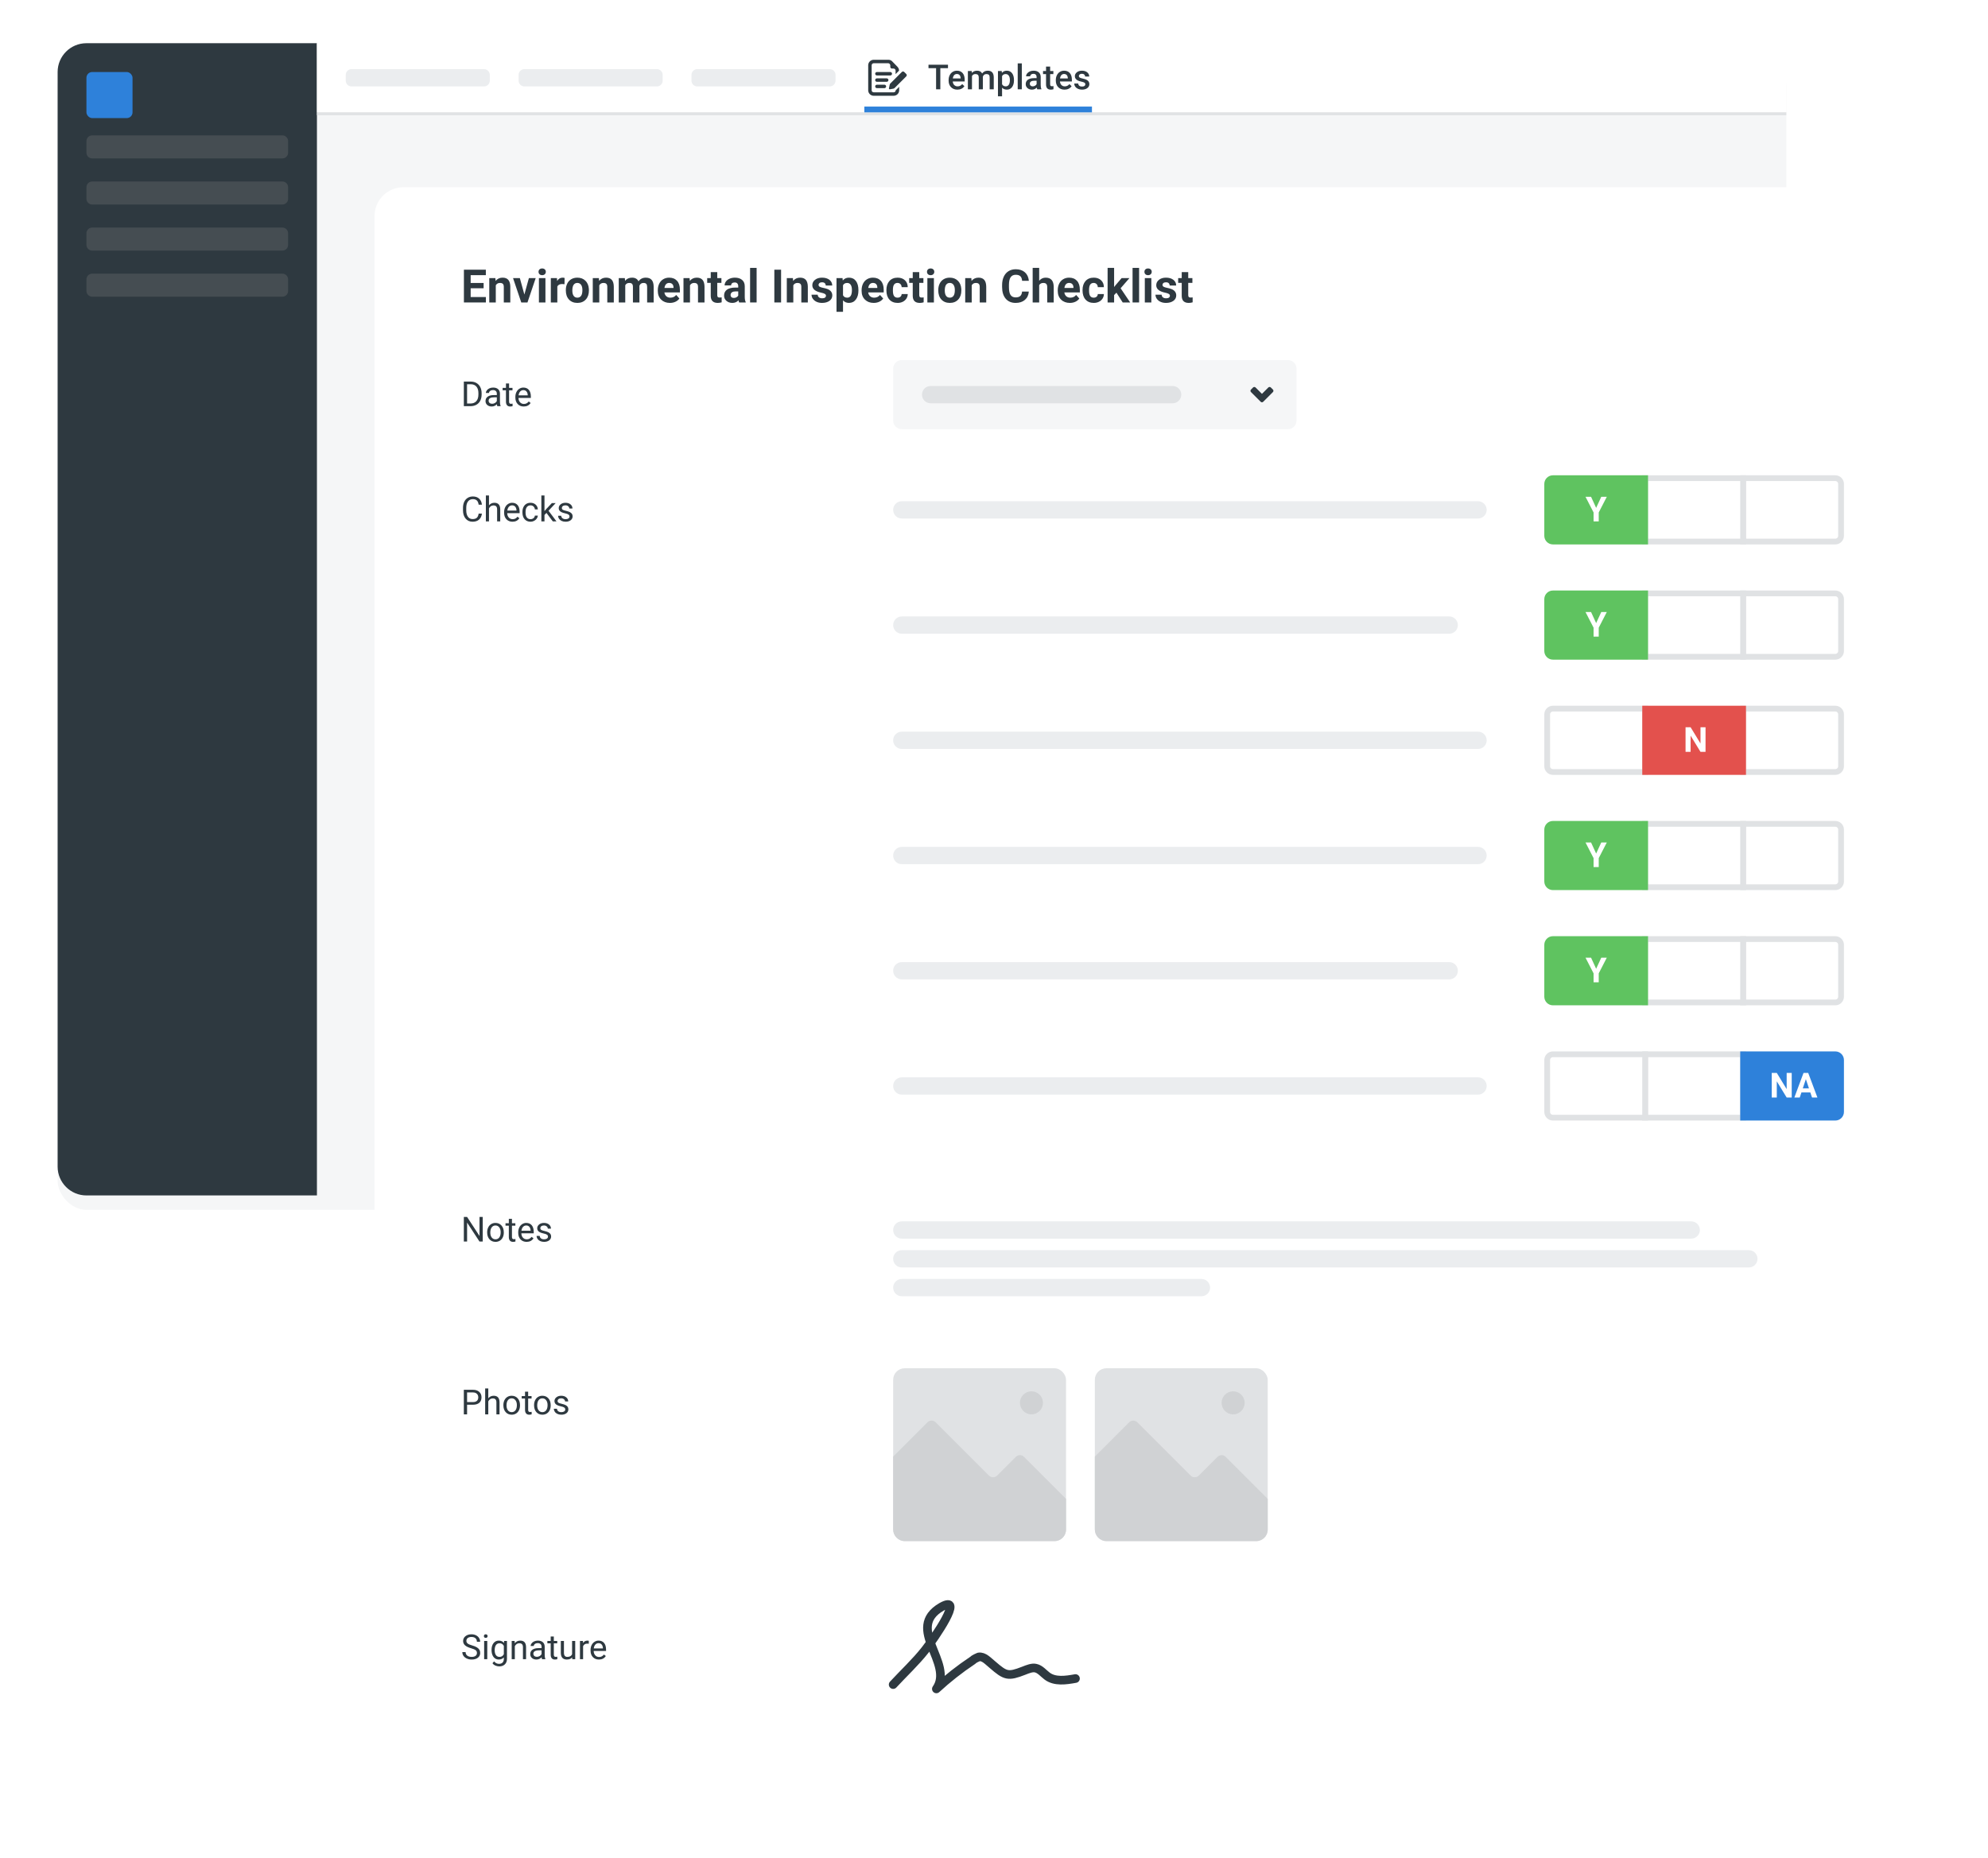 <svg width="690" height="645" viewBox="0 0 690 645" fill="none" xmlns="http://www.w3.org/2000/svg">
<rect width="690" height="645" fill="white"/>
<g filter="url(#filter0_d)">
<rect x="20" y="15" width="600" height="400" rx="10" fill="#F5F6F7"/>
</g>
<path d="M20 25C20 19.477 24.477 15 30 15H110V415H30C24.477 415 20 410.523 20 405V25Z" fill="#2E3940"/>
<path d="M110 39H620V25C620 19.477 615.523 15 610 15H110V39Z" fill="white"/>
<rect width="510" height="1" transform="matrix(-1 0 0 1 620 39)" fill="#E0E2E4"/>
<rect x="30" y="25" width="16" height="16" rx="2" fill="#2E81DA"/>
<path d="M30 49C30 47.895 30.895 47 32 47H98C99.105 47 100 47.895 100 49V53C100 54.105 99.105 55 98 55H32C30.895 55 30 54.105 30 53V49Z" fill="#454D52"/>
<path d="M30 81C30 79.895 30.895 79 32 79H98C99.105 79 100 79.895 100 81V85C100 86.105 99.105 87 98 87H32C30.895 87 30 86.105 30 85V81Z" fill="#454D52"/>
<path d="M30 97C30 95.895 30.895 95 32 95H98C99.105 95 100 95.895 100 97V101C100 102.105 99.105 103 98 103H32C30.895 103 30 102.105 30 101V97Z" fill="#454D52"/>
<path d="M30 65C30 63.895 30.895 63 32 63H98C99.105 63 100 63.895 100 65V69C100 70.105 99.105 71 98 71H32C30.895 71 30 70.105 30 69V65Z" fill="#454D52"/>
<path d="M120 26C120 24.895 120.895 24 122 24H168C169.105 24 170 24.895 170 26V28C170 29.105 169.105 30 168 30H122C120.895 30 120 29.105 120 28V26Z" fill="#EBEDEF"/>
<path d="M180 26C180 24.895 180.895 24 182 24H228C229.105 24 230 24.895 230 26V28C230 29.105 229.105 30 228 30H182C180.895 30 180 29.105 180 28V26Z" fill="#EBEDEF"/>
<path d="M240 26C240 24.895 240.895 24 242 24H288C289.105 24 290 24.895 290 26V28C290 29.105 289.105 30 288 30H242C240.895 30 240 29.105 240 28V26Z" fill="#EBEDEF"/>
<path d="M329.031 23.664H326.371V31H324.9V23.664H322.264V22.469H329.031V23.664Z" fill="#2E3940"/>
<path d="M332.283 31.117C331.381 31.117 330.648 30.834 330.086 30.268C329.527 29.697 329.248 28.939 329.248 27.994V27.818C329.248 27.186 329.369 26.621 329.611 26.125C329.857 25.625 330.201 25.236 330.643 24.959C331.084 24.682 331.576 24.543 332.119 24.543C332.982 24.543 333.648 24.818 334.117 25.369C334.59 25.92 334.826 26.699 334.826 27.707V28.281H330.684C330.727 28.805 330.9 29.219 331.205 29.523C331.514 29.828 331.9 29.98 332.365 29.98C333.018 29.98 333.549 29.717 333.959 29.189L334.727 29.922C334.473 30.301 334.133 30.596 333.707 30.807C333.285 31.014 332.811 31.117 332.283 31.117ZM332.113 25.686C331.723 25.686 331.406 25.822 331.164 26.096C330.926 26.369 330.773 26.75 330.707 27.238H333.42V27.133C333.389 26.656 333.262 26.297 333.039 26.055C332.816 25.809 332.508 25.686 332.113 25.686Z" fill="#2E3940"/>
<path d="M337.275 24.66L337.316 25.322C337.762 24.803 338.371 24.543 339.145 24.543C339.992 24.543 340.572 24.867 340.885 25.516C341.346 24.867 341.994 24.543 342.83 24.543C343.529 24.543 344.049 24.736 344.389 25.123C344.732 25.51 344.908 26.08 344.916 26.834V31H343.492V26.875C343.492 26.473 343.404 26.178 343.229 25.99C343.053 25.803 342.762 25.709 342.355 25.709C342.031 25.709 341.766 25.797 341.559 25.973C341.355 26.145 341.213 26.371 341.131 26.652L341.137 31H339.713V26.828C339.693 26.082 339.312 25.709 338.57 25.709C338 25.709 337.596 25.941 337.357 26.406V31H335.934V24.66H337.275Z" fill="#2E3940"/>
<path d="M351.93 27.895C351.93 28.875 351.707 29.658 351.262 30.244C350.816 30.826 350.219 31.117 349.469 31.117C348.773 31.117 348.217 30.889 347.799 30.432V33.438H346.375V24.66H347.688L347.746 25.305C348.164 24.797 348.732 24.543 349.451 24.543C350.225 24.543 350.83 24.832 351.268 25.41C351.709 25.984 351.93 26.783 351.93 27.807V27.895ZM350.512 27.771C350.512 27.139 350.385 26.637 350.131 26.266C349.881 25.895 349.521 25.709 349.053 25.709C348.471 25.709 348.053 25.949 347.799 26.43V29.242C348.057 29.734 348.479 29.98 349.064 29.98C349.518 29.98 349.871 29.799 350.125 29.436C350.383 29.068 350.512 28.514 350.512 27.771Z" fill="#2E3940"/>
<path d="M354.654 31H353.23V22H354.654V31Z" fill="#2E3940"/>
<path d="M359.998 31C359.936 30.879 359.881 30.682 359.834 30.408C359.381 30.881 358.826 31.117 358.17 31.117C357.533 31.117 357.014 30.936 356.611 30.572C356.209 30.209 356.008 29.76 356.008 29.225C356.008 28.549 356.258 28.031 356.758 27.672C357.262 27.309 357.98 27.127 358.914 27.127H359.787V26.711C359.787 26.383 359.695 26.121 359.512 25.926C359.328 25.727 359.049 25.627 358.674 25.627C358.35 25.627 358.084 25.709 357.877 25.873C357.67 26.033 357.566 26.238 357.566 26.488H356.143C356.143 26.141 356.258 25.816 356.488 25.516C356.719 25.211 357.031 24.973 357.426 24.801C357.824 24.629 358.268 24.543 358.756 24.543C359.498 24.543 360.09 24.73 360.531 25.105C360.973 25.477 361.199 26 361.211 26.676V29.535C361.211 30.105 361.291 30.561 361.451 30.9V31H359.998ZM358.434 29.975C358.715 29.975 358.979 29.906 359.225 29.77C359.475 29.633 359.662 29.449 359.787 29.219V28.023H359.02C358.492 28.023 358.096 28.115 357.83 28.299C357.564 28.482 357.432 28.742 357.432 29.078C357.432 29.352 357.521 29.57 357.701 29.734C357.885 29.895 358.129 29.975 358.434 29.975Z" fill="#2E3940"/>
<path d="M364.486 23.119V24.66H365.605V25.715H364.486V29.254C364.486 29.496 364.533 29.672 364.627 29.781C364.725 29.887 364.896 29.939 365.143 29.939C365.307 29.939 365.473 29.92 365.641 29.881V30.982C365.316 31.072 365.004 31.117 364.703 31.117C363.609 31.117 363.062 30.514 363.062 29.307V25.715H362.02V24.66H363.062V23.119H364.486Z" fill="#2E3940"/>
<path d="M369.49 31.117C368.588 31.117 367.855 30.834 367.293 30.268C366.734 29.697 366.455 28.939 366.455 27.994V27.818C366.455 27.186 366.576 26.621 366.818 26.125C367.064 25.625 367.408 25.236 367.85 24.959C368.291 24.682 368.783 24.543 369.326 24.543C370.189 24.543 370.855 24.818 371.324 25.369C371.797 25.92 372.033 26.699 372.033 27.707V28.281H367.891C367.934 28.805 368.107 29.219 368.412 29.523C368.721 29.828 369.107 29.98 369.572 29.98C370.225 29.98 370.756 29.717 371.166 29.189L371.934 29.922C371.68 30.301 371.34 30.596 370.914 30.807C370.492 31.014 370.018 31.117 369.49 31.117ZM369.32 25.686C368.93 25.686 368.613 25.822 368.371 26.096C368.133 26.369 367.98 26.75 367.914 27.238H370.627V27.133C370.596 26.656 370.469 26.297 370.246 26.055C370.023 25.809 369.715 25.686 369.32 25.686Z" fill="#2E3940"/>
<path d="M376.697 29.277C376.697 29.023 376.592 28.83 376.381 28.697C376.174 28.564 375.828 28.447 375.344 28.346C374.859 28.244 374.455 28.115 374.131 27.959C373.42 27.615 373.064 27.117 373.064 26.465C373.064 25.918 373.295 25.461 373.756 25.094C374.217 24.727 374.803 24.543 375.514 24.543C376.271 24.543 376.883 24.73 377.348 25.105C377.816 25.48 378.051 25.967 378.051 26.564H376.627C376.627 26.291 376.525 26.064 376.322 25.885C376.119 25.701 375.85 25.609 375.514 25.609C375.201 25.609 374.945 25.682 374.746 25.826C374.551 25.971 374.453 26.164 374.453 26.406C374.453 26.625 374.545 26.795 374.729 26.916C374.912 27.037 375.283 27.16 375.842 27.285C376.4 27.406 376.838 27.553 377.154 27.725C377.475 27.893 377.711 28.096 377.863 28.334C378.02 28.572 378.098 28.861 378.098 29.201C378.098 29.771 377.861 30.234 377.389 30.59C376.916 30.941 376.297 31.117 375.531 31.117C375.012 31.117 374.549 31.023 374.143 30.836C373.736 30.648 373.42 30.391 373.193 30.062C372.967 29.734 372.854 29.381 372.854 29.002H374.236C374.256 29.338 374.383 29.598 374.617 29.781C374.852 29.961 375.162 30.051 375.549 30.051C375.924 30.051 376.209 29.98 376.404 29.84C376.6 29.695 376.697 29.508 376.697 29.277Z" fill="#2E3940"/>
<path d="M300 37H379V39H300V37Z" fill="#2E81DA"/>
<path d="M310.176 32.048H303.248C303.059 32.048 302.878 31.973 302.744 31.84C302.611 31.706 302.536 31.525 302.536 31.336V22.664C302.536 22.475 302.611 22.294 302.744 22.161C302.878 22.027 303.059 21.952 303.248 21.952H308.32C308.412 21.96 308.502 21.986 308.585 22.028C308.667 22.071 308.74 22.129 308.8 22.2C308.933 22.334 309.007 22.515 309.008 22.704V23.24C309.016 23.392 309.082 23.534 309.192 23.638C309.302 23.742 309.448 23.8 309.6 23.8H310.144C310.237 23.801 310.329 23.82 310.414 23.857C310.499 23.895 310.576 23.948 310.64 24.016C310.704 24.08 310.755 24.156 310.79 24.24C310.824 24.324 310.841 24.413 310.84 24.504V25.72L312.04 24.52C312.044 24.052 311.869 23.6 311.552 23.256C311.53 23.225 311.506 23.195 311.48 23.168L309.672 21.312L309.6 21.232C309.258 20.917 308.809 20.745 308.344 20.752H303.248C302.741 20.752 302.255 20.954 301.896 21.312C301.537 21.671 301.336 22.157 301.336 22.664V31.336C301.336 31.843 301.537 32.33 301.896 32.688C302.255 33.047 302.741 33.248 303.248 33.248H310.176C310.683 33.248 311.169 33.047 311.528 32.688C311.886 32.33 312.088 31.843 312.088 31.336V30.136L310.888 31.336C310.888 31.525 310.813 31.706 310.679 31.84C310.546 31.973 310.365 32.048 310.176 32.048Z" fill="#2E3940"/>
<path d="M306.96 30.6H304.36C304.201 30.6 304.048 30.537 303.936 30.425C303.823 30.312 303.76 30.16 303.76 30C303.76 29.841 303.823 29.689 303.936 29.576C304.048 29.464 304.201 29.4 304.36 29.4H306.96C307.119 29.4 307.272 29.464 307.384 29.576C307.497 29.689 307.56 29.841 307.56 30C307.56 30.16 307.497 30.312 307.384 30.425C307.272 30.537 307.119 30.6 306.96 30.6Z" fill="#2E3940"/>
<path d="M307.76 28.4H304.36C304.201 28.4 304.048 28.337 303.936 28.224C303.823 28.112 303.76 27.959 303.76 27.8C303.76 27.641 303.823 27.488 303.936 27.376C304.048 27.263 304.201 27.2 304.36 27.2H307.76C307.919 27.2 308.072 27.263 308.184 27.376C308.297 27.488 308.36 27.641 308.36 27.8C308.36 27.959 308.297 28.112 308.184 28.224C308.072 28.337 307.919 28.4 307.76 28.4Z" fill="#2E3940"/>
<path d="M309.008 26.2H304.36C304.201 26.2 304.048 26.137 303.936 26.024C303.823 25.912 303.76 25.759 303.76 25.6C303.76 25.441 303.823 25.288 303.936 25.176C304.048 25.063 304.201 25 304.36 25H309.008C309.167 25 309.32 25.063 309.432 25.176C309.545 25.288 309.608 25.441 309.608 25.6C309.608 25.759 309.545 25.912 309.432 26.024C309.32 26.137 309.167 26.2 309.008 26.2Z" fill="#2E3940"/>
<path d="M314.496 26.56L310.496 30.56C310.38 30.674 310.232 30.749 310.072 30.776L308.872 30.992C308.826 31.001 308.779 30.998 308.734 30.984C308.689 30.97 308.649 30.946 308.616 30.913C308.583 30.88 308.558 30.839 308.544 30.794C308.53 30.75 308.528 30.702 308.536 30.656L308.8 29.4C308.832 29.24 308.91 29.093 309.024 28.976L313.024 24.976C313.131 24.871 313.274 24.811 313.424 24.811C313.574 24.811 313.718 24.871 313.824 24.976L314.544 25.688C314.604 25.746 314.651 25.815 314.681 25.892C314.711 25.97 314.725 26.052 314.72 26.135C314.716 26.218 314.693 26.299 314.655 26.372C314.616 26.446 314.562 26.51 314.496 26.56Z" fill="#2E3940"/>
<g filter="url(#filter1_d)">
<path d="M130 70C130 64.477 134.477 60 140 60H660C665.523 60 670 64.477 670 70V610C670 615.523 665.523 620 660 620H140C134.477 620 130 615.523 130 610V70Z" fill="white"/>
</g>
<path d="M310 584.811C313.599 580.912 317.797 577.013 321.096 572.815C324.395 568.616 334.892 553.321 326.794 557.82C313.899 565.317 331.293 577.313 324.995 586.31C328.894 582.711 333.092 579.412 337.591 576.413C338.191 575.814 339.09 575.514 339.69 575.214C341.489 574.914 342.989 576.713 344.488 577.913C348.987 581.812 349.887 582.111 355.285 580.012C356.784 579.412 358.284 578.813 359.483 579.112C360.983 579.412 362.183 580.912 363.382 581.812C366.081 583.911 369.98 583.311 373.279 582.711" stroke="#2E3940" stroke-width="3" stroke-miterlimit="10" stroke-linecap="round" stroke-linejoin="round"/>
<path d="M605 166H637C638.105 166 639 166.895 639 168V186C639 187.105 638.105 188 637 188H605V166Z" fill="white" stroke="#E0E2E4" stroke-width="2"/>
<path d="M571 166H605V188H571V166Z" fill="white" stroke="#E0E2E4" stroke-width="2"/>
<path d="M536 168C536 166.343 537.343 165 539 165H572V189H539C537.343 189 536 187.657 536 186V168Z" fill="#5FC360"/>
<path d="M605 246H637C638.105 246 639 246.895 639 248V266C639 267.105 638.105 268 637 268H605V246Z" fill="white" stroke="#E0E2E4" stroke-width="2"/>
<path d="M537 248C537 246.895 537.895 246 539 246H571V268H539C537.895 268 537 267.105 537 266V248Z" fill="white" stroke="#E0E2E4" stroke-width="2"/>
<path d="M310 177C310 175.343 311.343 174 313 174H513C514.657 174 516 175.343 516 177C516 178.657 514.657 180 513 180H313C311.343 180 310 178.657 310 177Z" fill="#EBEDEF"/>
<path d="M310 257C310 255.343 311.343 254 313 254H513C514.657 254 516 255.343 516 257C516 258.657 514.657 260 513 260H313C311.343 260 310 258.657 310 257Z" fill="#EBEDEF"/>
<path d="M571 366H605V388H571V366Z" fill="white" stroke="#E0E2E4" stroke-width="2"/>
<path d="M537 368C537 366.895 537.895 366 539 366H571V388H539C537.895 388 537 387.105 537 386V368Z" fill="white" stroke="#E0E2E4" stroke-width="2"/>
<path d="M310 377C310 375.343 311.343 374 313 374H513C514.657 374 516 375.343 516 377C516 378.657 514.657 380 513 380H313C311.343 380 310 378.657 310 377Z" fill="#EBEDEF"/>
<path d="M570 245H606V269H570V245Z" fill="#E3514D"/>
<path d="M604 365H637C638.657 365 640 366.343 640 368V386C640 387.657 638.657 389 637 389H604V365Z" fill="#2E81DA"/>
<rect x="310" y="475" width="60" height="60" rx="4" fill="#E0E2E4"/>
<circle cx="358" cy="487" r="4" fill="#D0D2D4"/>
<path d="M321.919 493.747L310 505.666V531C310 533.209 311.791 535 314 535H366C368.209 535 370 533.209 370 531V520.333L355.414 505.747C354.633 504.966 353.367 504.966 352.586 505.747L346.081 512.252C345.3 513.033 344.034 513.033 343.252 512.252L324.748 493.747C323.966 492.966 322.7 492.966 321.919 493.747Z" fill="#D0D2D4"/>
<rect x="380" y="475" width="60" height="60" rx="4" fill="#E0E2E4"/>
<circle cx="428" cy="487" r="4" fill="#D0D2D4"/>
<path d="M391.919 493.747L380 505.666V531C380 533.209 381.791 535 384 535H436C438.209 535 440 533.209 440 531V520.333L425.414 505.747C424.633 504.966 423.367 504.966 422.586 505.747L416.081 512.252C415.3 513.033 414.034 513.033 413.252 512.252L394.748 493.747C393.966 492.966 392.7 492.966 391.919 493.747Z" fill="#D0D2D4"/>
<path d="M605 206H637C638.105 206 639 206.895 639 208V226C639 227.105 638.105 228 637 228H605V206Z" fill="white" stroke="#E0E2E4" stroke-width="2"/>
<path d="M571 206H605V228H571V206Z" fill="white" stroke="#E0E2E4" stroke-width="2"/>
<path d="M536 208C536 206.343 537.343 205 539 205H572V229H539C537.343 229 536 227.657 536 226V208Z" fill="#5FC360"/>
<path d="M310 217C310 215.343 311.343 214 313 214H503C504.657 214 506 215.343 506 217C506 218.657 504.657 220 503 220H313C311.343 220 310 218.657 310 217Z" fill="#EBEDEF"/>
<path d="M605 286H637C638.105 286 639 286.895 639 288V306C639 307.105 638.105 308 637 308H605V286Z" fill="white" stroke="#E0E2E4" stroke-width="2"/>
<path d="M571 286H605V308H571V286Z" fill="white" stroke="#E0E2E4" stroke-width="2"/>
<path d="M536 288C536 286.343 537.343 285 539 285H572V309H539C537.343 309 536 307.657 536 306V288Z" fill="#5FC360"/>
<path d="M310 297C310 295.343 311.343 294 313 294H513C514.657 294 516 295.343 516 297C516 298.657 514.657 300 513 300H313C311.343 300 310 298.657 310 297Z" fill="#EBEDEF"/>
<path d="M605 326H637C638.105 326 639 326.895 639 328V346C639 347.105 638.105 348 637 348H605V326Z" fill="white" stroke="#E0E2E4" stroke-width="2"/>
<path d="M571 326H605V348H571V326Z" fill="white" stroke="#E0E2E4" stroke-width="2"/>
<path d="M536 328C536 326.343 537.343 325 539 325H572V349H539C537.343 349 536 347.657 536 346V328Z" fill="#5FC360"/>
<path d="M310 337C310 335.343 311.343 334 313 334H503C504.657 334 506 335.343 506 337C506 338.657 504.657 340 503 340H313C311.343 340 310 338.657 310 337Z" fill="#EBEDEF"/>
<path d="M553.994 176.312L555.77 172.469H557.691L554.891 177.906V181H553.104V177.906L550.303 172.469H552.23L553.994 176.312Z" fill="white"/>
<path d="M553.994 216.312L555.77 212.469H557.691L554.891 217.906V221H553.104V217.906L550.303 212.469H552.23L553.994 216.312Z" fill="white"/>
<path d="M591.963 261H590.205L586.783 255.387V261H585.025V252.469H586.783L590.211 258.094V252.469H591.963V261Z" fill="white"/>
<path d="M553.994 296.312L555.77 292.469H557.691L554.891 297.906V301H553.104V297.906L550.303 292.469H552.23L553.994 296.312Z" fill="white"/>
<path d="M553.994 336.312L555.77 332.469H557.691L554.891 337.906V341H553.104V337.906L550.303 332.469H552.23L553.994 336.312Z" fill="white"/>
<path d="M621.873 381H620.115L616.693 375.387V381H614.936V372.469H616.693L620.121 378.094V372.469H621.873V381Z" fill="white"/>
<path d="M628.33 379.242H625.248L624.662 381H622.793L625.969 372.469H627.598L630.791 381H628.922L628.33 379.242ZM625.723 377.818H627.855L626.783 374.625L625.723 377.818Z" fill="white"/>
<path d="M310 128C310 126.343 311.343 125 313 125H447C448.657 125 450 126.343 450 128V146C450 147.657 448.657 149 447 149H313C311.343 149 310 147.657 310 146V128Z" fill="#F5F6F7"/>
<path d="M320 137C320 135.343 321.343 134 323 134H407C408.657 134 410 135.343 410 137C410 138.657 408.657 140 407 140H323C321.343 140 320 138.657 320 137Z" fill="#E0E2E4"/>
<rect width="20" height="20" transform="translate(428 127)" fill="#F5F6F7"/>
<path d="M441.079 134.51L441.809 135.24C441.923 135.355 441.986 135.509 441.986 135.67C441.986 135.831 441.923 135.986 441.809 136.1L438.429 139.48C438.373 139.538 438.306 139.583 438.232 139.615C438.159 139.646 438.079 139.662 437.999 139.662C437.919 139.662 437.84 139.646 437.766 139.615C437.692 139.583 437.625 139.538 437.569 139.48L434.189 136.1C434.075 135.986 434.012 135.831 434.012 135.67C434.012 135.509 434.075 135.355 434.189 135.24L434.919 134.51C435.035 134.399 435.189 134.337 435.349 134.337C435.509 134.337 435.664 134.399 435.779 134.51L437.999 136.73L440.219 134.51C440.335 134.399 440.489 134.337 440.649 134.337C440.809 134.337 440.964 134.399 441.079 134.51Z" fill="#2E3940"/>
<path d="M167.859 100.07H163.359V103.117H168.641V105H161.016V93.625H168.625V95.523H163.359V98.234H167.859V100.07Z" fill="#2E3940"/>
<path d="M171.945 96.547L172.016 97.523C172.62 96.768 173.43 96.391 174.445 96.391C175.341 96.391 176.008 96.654 176.445 97.18C176.883 97.706 177.107 98.492 177.117 99.539V105H174.859V99.594C174.859 99.115 174.755 98.768 174.547 98.555C174.339 98.336 173.992 98.227 173.508 98.227C172.872 98.227 172.396 98.497 172.078 99.039V105H169.82V96.547H171.945Z" fill="#2E3940"/>
<path d="M182 102.242L183.57 96.547H185.93L183.078 105H180.922L178.07 96.547H180.43L182 102.242Z" fill="#2E3940"/>
<path d="M189.312 105H187.047V96.547H189.312V105ZM186.914 94.359C186.914 94.021 187.026 93.742 187.25 93.523C187.479 93.305 187.789 93.195 188.18 93.195C188.565 93.195 188.872 93.305 189.102 93.523C189.331 93.742 189.445 94.021 189.445 94.359C189.445 94.703 189.328 94.984 189.094 95.203C188.865 95.422 188.56 95.531 188.18 95.531C187.799 95.531 187.492 95.422 187.258 95.203C187.029 94.984 186.914 94.703 186.914 94.359Z" fill="#2E3940"/>
<path d="M195.93 98.664C195.622 98.622 195.352 98.602 195.117 98.602C194.263 98.602 193.703 98.891 193.438 99.469V105H191.18V96.547H193.312L193.375 97.555C193.828 96.779 194.456 96.391 195.258 96.391C195.508 96.391 195.742 96.424 195.961 96.492L195.93 98.664Z" fill="#2E3940"/>
<path d="M196.391 100.695C196.391 99.857 196.552 99.109 196.875 98.453C197.198 97.797 197.661 97.289 198.266 96.93C198.875 96.57 199.581 96.391 200.383 96.391C201.523 96.391 202.453 96.74 203.172 97.438C203.896 98.135 204.299 99.083 204.383 100.281L204.398 100.859C204.398 102.156 204.036 103.198 203.312 103.984C202.589 104.766 201.617 105.156 200.398 105.156C199.18 105.156 198.206 104.766 197.477 103.984C196.753 103.203 196.391 102.141 196.391 100.797V100.695ZM198.648 100.859C198.648 101.661 198.799 102.276 199.102 102.703C199.404 103.125 199.836 103.336 200.398 103.336C200.945 103.336 201.372 103.128 201.68 102.711C201.987 102.289 202.141 101.617 202.141 100.695C202.141 99.909 201.987 99.299 201.68 98.867C201.372 98.435 200.94 98.219 200.383 98.219C199.831 98.219 199.404 98.435 199.102 98.867C198.799 99.294 198.648 99.958 198.648 100.859Z" fill="#2E3940"/>
<path d="M207.867 96.547L207.938 97.523C208.542 96.768 209.352 96.391 210.367 96.391C211.263 96.391 211.93 96.654 212.367 97.18C212.805 97.706 213.029 98.492 213.039 99.539V105H210.781V99.594C210.781 99.115 210.677 98.768 210.469 98.555C210.26 98.336 209.914 98.227 209.43 98.227C208.794 98.227 208.318 98.497 208 99.039V105H205.742V96.547H207.867Z" fill="#2E3940"/>
<path d="M216.875 96.547L216.945 97.492C217.544 96.758 218.354 96.391 219.375 96.391C220.464 96.391 221.211 96.82 221.617 97.68C222.211 96.82 223.057 96.391 224.156 96.391C225.073 96.391 225.755 96.659 226.203 97.195C226.651 97.727 226.875 98.529 226.875 99.602V105H224.609V99.609C224.609 99.13 224.516 98.781 224.328 98.562C224.141 98.338 223.81 98.227 223.336 98.227C222.659 98.227 222.19 98.549 221.93 99.195L221.938 105H219.68V99.617C219.68 99.128 219.583 98.773 219.391 98.555C219.198 98.336 218.87 98.227 218.406 98.227C217.766 98.227 217.302 98.492 217.016 99.023V105H214.758V96.547H216.875Z" fill="#2E3940"/>
<path d="M232.508 105.156C231.268 105.156 230.258 104.776 229.477 104.016C228.701 103.255 228.312 102.242 228.312 100.977V100.758C228.312 99.909 228.477 99.151 228.805 98.484C229.133 97.812 229.596 97.297 230.195 96.938C230.799 96.573 231.487 96.391 232.258 96.391C233.414 96.391 234.323 96.755 234.984 97.484C235.651 98.213 235.984 99.247 235.984 100.586V101.508H230.602C230.674 102.06 230.893 102.503 231.258 102.836C231.628 103.169 232.094 103.336 232.656 103.336C233.526 103.336 234.206 103.021 234.695 102.391L235.805 103.633C235.466 104.112 235.008 104.487 234.43 104.758C233.852 105.023 233.211 105.156 232.508 105.156ZM232.25 98.219C231.802 98.219 231.438 98.37 231.156 98.672C230.88 98.974 230.703 99.406 230.625 99.969H233.766V99.789C233.755 99.289 233.62 98.904 233.359 98.633C233.099 98.357 232.729 98.219 232.25 98.219Z" fill="#2E3940"/>
<path d="M239.352 96.547L239.422 97.523C240.026 96.768 240.836 96.391 241.852 96.391C242.747 96.391 243.414 96.654 243.852 97.18C244.289 97.706 244.513 98.492 244.523 99.539V105H242.266V99.594C242.266 99.115 242.161 98.768 241.953 98.555C241.745 98.336 241.398 98.227 240.914 98.227C240.279 98.227 239.802 98.497 239.484 99.039V105H237.227V96.547H239.352Z" fill="#2E3940"/>
<path d="M248.945 94.469V96.547H250.391V98.203H248.945V102.422C248.945 102.734 249.005 102.958 249.125 103.094C249.245 103.229 249.474 103.297 249.812 103.297C250.062 103.297 250.284 103.279 250.477 103.242V104.953C250.034 105.089 249.578 105.156 249.109 105.156C247.526 105.156 246.719 104.357 246.688 102.758V98.203H245.453V96.547H246.688V94.469H248.945Z" fill="#2E3940"/>
<path d="M256.547 105C256.443 104.797 256.367 104.544 256.32 104.242C255.773 104.852 255.062 105.156 254.188 105.156C253.359 105.156 252.672 104.917 252.125 104.438C251.583 103.958 251.312 103.354 251.312 102.625C251.312 101.729 251.643 101.042 252.305 100.562C252.971 100.083 253.932 99.841 255.188 99.836H256.227V99.352C256.227 98.961 256.125 98.648 255.922 98.414C255.724 98.18 255.409 98.062 254.977 98.062C254.596 98.062 254.297 98.154 254.078 98.336C253.865 98.518 253.758 98.768 253.758 99.086H251.5C251.5 98.596 251.651 98.143 251.953 97.727C252.255 97.31 252.682 96.984 253.234 96.75C253.786 96.51 254.406 96.391 255.094 96.391C256.135 96.391 256.961 96.654 257.57 97.18C258.185 97.701 258.492 98.435 258.492 99.383V103.047C258.497 103.849 258.609 104.456 258.828 104.867V105H256.547ZM254.68 103.43C255.013 103.43 255.32 103.357 255.602 103.211C255.883 103.06 256.091 102.859 256.227 102.609V101.156H255.383C254.253 101.156 253.651 101.547 253.578 102.328L253.57 102.461C253.57 102.742 253.669 102.974 253.867 103.156C254.065 103.339 254.336 103.43 254.68 103.43Z" fill="#2E3940"/>
<path d="M262.609 105H260.344V93H262.609V105Z" fill="#2E3940"/>
<path d="M271.102 105H268.758V93.625H271.102V105Z" fill="#2E3940"/>
<path d="M275.211 96.547L275.281 97.523C275.885 96.768 276.695 96.391 277.711 96.391C278.607 96.391 279.273 96.654 279.711 97.18C280.148 97.706 280.372 98.492 280.383 99.539V105H278.125V99.594C278.125 99.115 278.021 98.768 277.812 98.555C277.604 98.336 277.258 98.227 276.773 98.227C276.138 98.227 275.661 98.497 275.344 99.039V105H273.086V96.547H275.211Z" fill="#2E3940"/>
<path d="M286.68 102.664C286.68 102.388 286.542 102.172 286.266 102.016C285.995 101.854 285.557 101.711 284.953 101.586C282.943 101.164 281.938 100.31 281.938 99.023C281.938 98.273 282.247 97.648 282.867 97.148C283.492 96.643 284.307 96.391 285.312 96.391C286.385 96.391 287.242 96.643 287.883 97.148C288.529 97.654 288.852 98.31 288.852 99.117H286.594C286.594 98.794 286.49 98.529 286.281 98.32C286.073 98.107 285.747 98 285.305 98C284.924 98 284.63 98.086 284.422 98.258C284.214 98.43 284.109 98.648 284.109 98.914C284.109 99.164 284.227 99.367 284.461 99.523C284.701 99.674 285.102 99.807 285.664 99.922C286.227 100.031 286.701 100.156 287.086 100.297C288.279 100.734 288.875 101.492 288.875 102.57C288.875 103.341 288.544 103.966 287.883 104.445C287.221 104.919 286.367 105.156 285.32 105.156C284.612 105.156 283.982 105.031 283.43 104.781C282.883 104.526 282.453 104.18 282.141 103.742C281.828 103.299 281.672 102.823 281.672 102.312H283.812C283.833 102.714 283.982 103.021 284.258 103.234C284.534 103.448 284.904 103.555 285.367 103.555C285.799 103.555 286.125 103.474 286.344 103.312C286.568 103.146 286.68 102.93 286.68 102.664Z" fill="#2E3940"/>
<path d="M297.945 100.852C297.945 102.154 297.648 103.198 297.055 103.984C296.466 104.766 295.669 105.156 294.664 105.156C293.81 105.156 293.12 104.859 292.594 104.266V108.25H290.336V96.547H292.43L292.508 97.375C293.055 96.719 293.768 96.391 294.648 96.391C295.69 96.391 296.5 96.776 297.078 97.547C297.656 98.318 297.945 99.38 297.945 100.734V100.852ZM295.688 100.688C295.688 99.901 295.547 99.294 295.266 98.867C294.99 98.44 294.586 98.227 294.055 98.227C293.346 98.227 292.859 98.497 292.594 99.039V102.5C292.87 103.057 293.362 103.336 294.07 103.336C295.148 103.336 295.688 102.453 295.688 100.688Z" fill="#2E3940"/>
<path d="M303.242 105.156C302.003 105.156 300.992 104.776 300.211 104.016C299.435 103.255 299.047 102.242 299.047 100.977V100.758C299.047 99.909 299.211 99.151 299.539 98.484C299.867 97.812 300.331 97.297 300.93 96.938C301.534 96.573 302.221 96.391 302.992 96.391C304.148 96.391 305.057 96.755 305.719 97.484C306.385 98.213 306.719 99.247 306.719 100.586V101.508H301.336C301.409 102.06 301.628 102.503 301.992 102.836C302.362 103.169 302.828 103.336 303.391 103.336C304.26 103.336 304.94 103.021 305.43 102.391L306.539 103.633C306.201 104.112 305.742 104.487 305.164 104.758C304.586 105.023 303.945 105.156 303.242 105.156ZM302.984 98.219C302.536 98.219 302.172 98.37 301.891 98.672C301.615 98.974 301.438 99.406 301.359 99.969H304.5V99.789C304.49 99.289 304.354 98.904 304.094 98.633C303.833 98.357 303.464 98.219 302.984 98.219Z" fill="#2E3940"/>
<path d="M311.523 103.336C311.94 103.336 312.279 103.221 312.539 102.992C312.799 102.763 312.935 102.458 312.945 102.078H315.062C315.057 102.651 314.901 103.177 314.594 103.656C314.286 104.13 313.865 104.5 313.328 104.766C312.797 105.026 312.208 105.156 311.562 105.156C310.354 105.156 309.401 104.773 308.703 104.008C308.005 103.237 307.656 102.174 307.656 100.82V100.672C307.656 99.37 308.003 98.331 308.695 97.555C309.388 96.779 310.339 96.391 311.547 96.391C312.604 96.391 313.451 96.693 314.086 97.297C314.727 97.896 315.052 98.695 315.062 99.695H312.945C312.935 99.258 312.799 98.904 312.539 98.633C312.279 98.357 311.935 98.219 311.508 98.219C310.982 98.219 310.583 98.412 310.312 98.797C310.047 99.177 309.914 99.797 309.914 100.656V100.891C309.914 101.76 310.047 102.385 310.312 102.766C310.578 103.146 310.982 103.336 311.523 103.336Z" fill="#2E3940"/>
<path d="M319.055 94.469V96.547H320.5V98.203H319.055V102.422C319.055 102.734 319.115 102.958 319.234 103.094C319.354 103.229 319.583 103.297 319.922 103.297C320.172 103.297 320.393 103.279 320.586 103.242V104.953C320.143 105.089 319.688 105.156 319.219 105.156C317.635 105.156 316.828 104.357 316.797 102.758V98.203H315.562V96.547H316.797V94.469H319.055Z" fill="#2E3940"/>
<path d="M324.141 105H321.875V96.547H324.141V105ZM321.742 94.359C321.742 94.021 321.854 93.742 322.078 93.523C322.307 93.305 322.617 93.195 323.008 93.195C323.393 93.195 323.701 93.305 323.93 93.523C324.159 93.742 324.273 94.021 324.273 94.359C324.273 94.703 324.156 94.984 323.922 95.203C323.693 95.422 323.388 95.531 323.008 95.531C322.628 95.531 322.32 95.422 322.086 95.203C321.857 94.984 321.742 94.703 321.742 94.359Z" fill="#2E3940"/>
<path d="M325.656 100.695C325.656 99.857 325.818 99.109 326.141 98.453C326.464 97.797 326.927 97.289 327.531 96.93C328.141 96.57 328.846 96.391 329.648 96.391C330.789 96.391 331.719 96.74 332.438 97.438C333.161 98.135 333.565 99.083 333.648 100.281L333.664 100.859C333.664 102.156 333.302 103.198 332.578 103.984C331.854 104.766 330.883 105.156 329.664 105.156C328.445 105.156 327.471 104.766 326.742 103.984C326.018 103.203 325.656 102.141 325.656 100.797V100.695ZM327.914 100.859C327.914 101.661 328.065 102.276 328.367 102.703C328.669 103.125 329.102 103.336 329.664 103.336C330.211 103.336 330.638 103.128 330.945 102.711C331.253 102.289 331.406 101.617 331.406 100.695C331.406 99.909 331.253 99.299 330.945 98.867C330.638 98.435 330.206 98.219 329.648 98.219C329.096 98.219 328.669 98.435 328.367 98.867C328.065 99.294 327.914 99.958 327.914 100.859Z" fill="#2E3940"/>
<path d="M337.133 96.547L337.203 97.523C337.807 96.768 338.617 96.391 339.633 96.391C340.529 96.391 341.195 96.654 341.633 97.18C342.07 97.706 342.294 98.492 342.305 99.539V105H340.047V99.594C340.047 99.115 339.943 98.768 339.734 98.555C339.526 98.336 339.18 98.227 338.695 98.227C338.06 98.227 337.583 98.497 337.266 99.039V105H335.008V96.547H337.133Z" fill="#2E3940"/>
<path d="M357.086 101.211C356.997 102.435 356.544 103.398 355.727 104.102C354.914 104.805 353.841 105.156 352.508 105.156C351.049 105.156 349.901 104.667 349.062 103.688C348.229 102.703 347.812 101.354 347.812 99.641V98.945C347.812 97.852 348.005 96.888 348.391 96.055C348.776 95.221 349.326 94.583 350.039 94.141C350.758 93.693 351.591 93.469 352.539 93.469C353.852 93.469 354.909 93.82 355.711 94.523C356.513 95.227 356.977 96.213 357.102 97.484H354.758C354.701 96.75 354.495 96.219 354.141 95.891C353.792 95.557 353.258 95.391 352.539 95.391C351.758 95.391 351.172 95.672 350.781 96.234C350.396 96.792 350.198 97.659 350.188 98.836V99.695C350.188 100.924 350.372 101.823 350.742 102.391C351.117 102.958 351.706 103.242 352.508 103.242C353.232 103.242 353.771 103.078 354.125 102.75C354.484 102.417 354.69 101.904 354.742 101.211H357.086Z" fill="#2E3940"/>
<path d="M360.68 97.469C361.279 96.75 362.031 96.391 362.938 96.391C364.771 96.391 365.701 97.456 365.727 99.586V105H363.469V99.648C363.469 99.164 363.365 98.807 363.156 98.578C362.948 98.344 362.602 98.227 362.117 98.227C361.456 98.227 360.977 98.482 360.68 98.992V105H358.422V93H360.68V97.469Z" fill="#2E3940"/>
<path d="M371.32 105.156C370.081 105.156 369.07 104.776 368.289 104.016C367.513 103.255 367.125 102.242 367.125 100.977V100.758C367.125 99.909 367.289 99.151 367.617 98.484C367.945 97.812 368.409 97.297 369.008 96.938C369.612 96.573 370.299 96.391 371.07 96.391C372.227 96.391 373.135 96.755 373.797 97.484C374.464 98.213 374.797 99.247 374.797 100.586V101.508H369.414C369.487 102.06 369.706 102.503 370.07 102.836C370.44 103.169 370.906 103.336 371.469 103.336C372.339 103.336 373.018 103.021 373.508 102.391L374.617 103.633C374.279 104.112 373.82 104.487 373.242 104.758C372.664 105.023 372.023 105.156 371.32 105.156ZM371.062 98.219C370.615 98.219 370.25 98.37 369.969 98.672C369.693 98.974 369.516 99.406 369.438 99.969H372.578V99.789C372.568 99.289 372.432 98.904 372.172 98.633C371.911 98.357 371.542 98.219 371.062 98.219Z" fill="#2E3940"/>
<path d="M379.602 103.336C380.018 103.336 380.357 103.221 380.617 102.992C380.878 102.763 381.013 102.458 381.023 102.078H383.141C383.135 102.651 382.979 103.177 382.672 103.656C382.365 104.13 381.943 104.5 381.406 104.766C380.875 105.026 380.286 105.156 379.641 105.156C378.432 105.156 377.479 104.773 376.781 104.008C376.083 103.237 375.734 102.174 375.734 100.82V100.672C375.734 99.37 376.081 98.331 376.773 97.555C377.466 96.779 378.417 96.391 379.625 96.391C380.682 96.391 381.529 96.693 382.164 97.297C382.805 97.896 383.13 98.695 383.141 99.695H381.023C381.013 99.258 380.878 98.904 380.617 98.633C380.357 98.357 380.013 98.219 379.586 98.219C379.06 98.219 378.661 98.412 378.391 98.797C378.125 99.177 377.992 99.797 377.992 100.656V100.891C377.992 101.76 378.125 102.385 378.391 102.766C378.656 103.146 379.06 103.336 379.602 103.336Z" fill="#2E3940"/>
<path d="M387.5 101.609L386.688 102.422V105H384.43V93H386.688V99.648L387.125 99.086L389.289 96.547H392L388.945 100.07L392.266 105H389.672L387.5 101.609Z" fill="#2E3940"/>
<path d="M395.359 105H393.094V93H395.359V105Z" fill="#2E3940"/>
<path d="M399.609 105H397.344V96.547H399.609V105ZM397.211 94.359C397.211 94.021 397.323 93.742 397.547 93.523C397.776 93.305 398.086 93.195 398.477 93.195C398.862 93.195 399.169 93.305 399.398 93.523C399.628 93.742 399.742 94.021 399.742 94.359C399.742 94.703 399.625 94.984 399.391 95.203C399.161 95.422 398.857 95.531 398.477 95.531C398.096 95.531 397.789 95.422 397.555 95.203C397.326 94.984 397.211 94.703 397.211 94.359Z" fill="#2E3940"/>
<path d="M406.055 102.664C406.055 102.388 405.917 102.172 405.641 102.016C405.37 101.854 404.932 101.711 404.328 101.586C402.318 101.164 401.312 100.31 401.312 99.023C401.312 98.273 401.622 97.648 402.242 97.148C402.867 96.643 403.682 96.391 404.688 96.391C405.76 96.391 406.617 96.643 407.258 97.148C407.904 97.654 408.227 98.31 408.227 99.117H405.969C405.969 98.794 405.865 98.529 405.656 98.32C405.448 98.107 405.122 98 404.68 98C404.299 98 404.005 98.086 403.797 98.258C403.589 98.43 403.484 98.648 403.484 98.914C403.484 99.164 403.602 99.367 403.836 99.523C404.076 99.674 404.477 99.807 405.039 99.922C405.602 100.031 406.076 100.156 406.461 100.297C407.654 100.734 408.25 101.492 408.25 102.57C408.25 103.341 407.919 103.966 407.258 104.445C406.596 104.919 405.742 105.156 404.695 105.156C403.987 105.156 403.357 105.031 402.805 104.781C402.258 104.526 401.828 104.18 401.516 103.742C401.203 103.299 401.047 102.823 401.047 102.312H403.188C403.208 102.714 403.357 103.021 403.633 103.234C403.909 103.448 404.279 103.555 404.742 103.555C405.174 103.555 405.5 103.474 405.719 103.312C405.943 103.146 406.055 102.93 406.055 102.664Z" fill="#2E3940"/>
<path d="M412.414 94.469V96.547H413.859V98.203H412.414V102.422C412.414 102.734 412.474 102.958 412.594 103.094C412.714 103.229 412.943 103.297 413.281 103.297C413.531 103.297 413.753 103.279 413.945 103.242V104.953C413.503 105.089 413.047 105.156 412.578 105.156C410.995 105.156 410.188 104.357 410.156 102.758V98.203H408.922V96.547H410.156V94.469H412.414Z" fill="#2E3940"/>
<path d="M160.99 141V132.469H163.398C164.141 132.469 164.797 132.633 165.367 132.961C165.938 133.289 166.377 133.756 166.686 134.361C166.998 134.967 167.156 135.662 167.16 136.447V136.992C167.16 137.797 167.004 138.502 166.691 139.107C166.383 139.713 165.939 140.178 165.361 140.502C164.787 140.826 164.117 140.992 163.352 141H160.99ZM162.115 133.395V140.08H163.299C164.166 140.08 164.84 139.811 165.32 139.271C165.805 138.732 166.047 137.965 166.047 136.969V136.471C166.047 135.502 165.818 134.75 165.361 134.215C164.908 133.676 164.264 133.402 163.428 133.395H162.115Z" fill="#2E3940"/>
<path d="M172.609 141C172.547 140.875 172.496 140.652 172.457 140.332C171.953 140.855 171.352 141.117 170.652 141.117C170.027 141.117 169.514 140.941 169.111 140.59C168.713 140.234 168.514 139.785 168.514 139.242C168.514 138.582 168.764 138.07 169.264 137.707C169.768 137.34 170.475 137.156 171.385 137.156H172.439V136.658C172.439 136.279 172.326 135.979 172.1 135.756C171.873 135.529 171.539 135.416 171.098 135.416C170.711 135.416 170.387 135.514 170.125 135.709C169.863 135.904 169.732 136.141 169.732 136.418H168.643C168.643 136.102 168.754 135.797 168.977 135.504C169.203 135.207 169.508 134.973 169.891 134.801C170.277 134.629 170.701 134.543 171.162 134.543C171.893 134.543 172.465 134.727 172.879 135.094C173.293 135.457 173.508 135.959 173.523 136.6V139.518C173.523 140.1 173.598 140.562 173.746 140.906V141H172.609ZM170.811 140.174C171.15 140.174 171.473 140.086 171.777 139.91C172.082 139.734 172.303 139.506 172.439 139.225V137.924H171.59C170.262 137.924 169.598 138.312 169.598 139.09C169.598 139.43 169.711 139.695 169.938 139.887C170.164 140.078 170.455 140.174 170.811 140.174Z" fill="#2E3940"/>
<path d="M176.693 133.125V134.66H177.877V135.498H176.693V139.43C176.693 139.684 176.746 139.875 176.852 140.004C176.957 140.129 177.137 140.191 177.391 140.191C177.516 140.191 177.688 140.168 177.906 140.121V141C177.621 141.078 177.344 141.117 177.074 141.117C176.59 141.117 176.225 140.971 175.979 140.678C175.732 140.385 175.609 139.969 175.609 139.43V135.498H174.455V134.66H175.609V133.125H176.693Z" fill="#2E3940"/>
<path d="M181.779 141.117C180.92 141.117 180.221 140.836 179.682 140.273C179.143 139.707 178.873 138.951 178.873 138.006V137.807C178.873 137.178 178.992 136.617 179.23 136.125C179.473 135.629 179.809 135.242 180.238 134.965C180.672 134.684 181.141 134.543 181.645 134.543C182.469 134.543 183.109 134.814 183.566 135.357C184.023 135.9 184.252 136.678 184.252 137.689V138.141H179.957C179.973 138.766 180.154 139.271 180.502 139.658C180.854 140.041 181.299 140.232 181.838 140.232C182.221 140.232 182.545 140.154 182.811 139.998C183.076 139.842 183.309 139.635 183.508 139.377L184.17 139.893C183.639 140.709 182.842 141.117 181.779 141.117ZM181.645 135.434C181.207 135.434 180.84 135.594 180.543 135.914C180.246 136.23 180.062 136.676 179.992 137.25H183.168V137.168C183.137 136.617 182.988 136.191 182.723 135.891C182.457 135.586 182.098 135.434 181.645 135.434Z" fill="#2E3940"/>
<path d="M162.115 487.66V491H160.99V482.469H164.137C165.07 482.469 165.801 482.707 166.328 483.184C166.859 483.66 167.125 484.291 167.125 485.076C167.125 485.904 166.865 486.543 166.346 486.992C165.83 487.438 165.09 487.66 164.125 487.66H162.115ZM162.115 486.74H164.137C164.738 486.74 165.199 486.6 165.52 486.318C165.84 486.033 166 485.623 166 485.088C166 484.58 165.84 484.174 165.52 483.869C165.199 483.564 164.76 483.406 164.201 483.395H162.115V486.74Z" fill="#2E3940"/>
<path d="M169.475 485.428C169.955 484.838 170.58 484.543 171.35 484.543C172.689 484.543 173.365 485.299 173.377 486.811V491H172.293V486.805C172.289 486.348 172.184 486.01 171.977 485.791C171.773 485.572 171.455 485.463 171.021 485.463C170.67 485.463 170.361 485.557 170.096 485.744C169.83 485.932 169.623 486.178 169.475 486.482V491H168.391V482H169.475V485.428Z" fill="#2E3940"/>
<path d="M174.713 487.771C174.713 487.15 174.834 486.592 175.076 486.096C175.322 485.6 175.662 485.217 176.096 484.947C176.533 484.678 177.031 484.543 177.59 484.543C178.453 484.543 179.15 484.842 179.682 485.439C180.217 486.037 180.484 486.832 180.484 487.824V487.9C180.484 488.518 180.365 489.072 180.127 489.564C179.893 490.053 179.555 490.434 179.113 490.707C178.676 490.98 178.172 491.117 177.602 491.117C176.742 491.117 176.045 490.818 175.51 490.221C174.979 489.623 174.713 488.832 174.713 487.848V487.771ZM175.803 487.9C175.803 488.604 175.965 489.168 176.289 489.594C176.617 490.02 177.055 490.232 177.602 490.232C178.152 490.232 178.59 490.018 178.914 489.588C179.238 489.154 179.4 488.549 179.4 487.771C179.4 487.076 179.234 486.514 178.902 486.084C178.574 485.65 178.137 485.434 177.59 485.434C177.055 485.434 176.623 485.646 176.295 486.072C175.967 486.498 175.803 487.107 175.803 487.9Z" fill="#2E3940"/>
<path d="M183.314 483.125V484.66H184.498V485.498H183.314V489.43C183.314 489.684 183.367 489.875 183.473 490.004C183.578 490.129 183.758 490.191 184.012 490.191C184.137 490.191 184.309 490.168 184.527 490.121V491C184.242 491.078 183.965 491.117 183.695 491.117C183.211 491.117 182.846 490.971 182.6 490.678C182.354 490.385 182.23 489.969 182.23 489.43V485.498H181.076V484.66H182.23V483.125H183.314Z" fill="#2E3940"/>
<path d="M185.365 487.771C185.365 487.15 185.486 486.592 185.729 486.096C185.975 485.6 186.314 485.217 186.748 484.947C187.186 484.678 187.684 484.543 188.242 484.543C189.105 484.543 189.803 484.842 190.334 485.439C190.869 486.037 191.137 486.832 191.137 487.824V487.9C191.137 488.518 191.018 489.072 190.779 489.564C190.545 490.053 190.207 490.434 189.766 490.707C189.328 490.98 188.824 491.117 188.254 491.117C187.395 491.117 186.697 490.818 186.162 490.221C185.631 489.623 185.365 488.832 185.365 487.848V487.771ZM186.455 487.9C186.455 488.604 186.617 489.168 186.941 489.594C187.27 490.02 187.707 490.232 188.254 490.232C188.805 490.232 189.242 490.018 189.566 489.588C189.891 489.154 190.053 488.549 190.053 487.771C190.053 487.076 189.887 486.514 189.555 486.084C189.227 485.65 188.789 485.434 188.242 485.434C187.707 485.434 187.275 485.646 186.947 486.072C186.619 486.498 186.455 487.107 186.455 487.9Z" fill="#2E3940"/>
<path d="M196.188 489.318C196.188 489.025 196.076 488.799 195.854 488.639C195.635 488.475 195.25 488.334 194.699 488.217C194.152 488.1 193.717 487.959 193.393 487.795C193.072 487.631 192.834 487.436 192.678 487.209C192.525 486.982 192.449 486.713 192.449 486.4C192.449 485.881 192.668 485.441 193.105 485.082C193.547 484.723 194.109 484.543 194.793 484.543C195.512 484.543 196.094 484.729 196.539 485.1C196.988 485.471 197.213 485.945 197.213 486.523H196.123C196.123 486.227 195.996 485.971 195.742 485.756C195.492 485.541 195.176 485.434 194.793 485.434C194.398 485.434 194.09 485.52 193.867 485.691C193.645 485.863 193.533 486.088 193.533 486.365C193.533 486.627 193.637 486.824 193.844 486.957C194.051 487.09 194.424 487.217 194.963 487.338C195.506 487.459 195.945 487.604 196.281 487.771C196.617 487.939 196.865 488.143 197.025 488.381C197.189 488.615 197.271 488.902 197.271 489.242C197.271 489.809 197.045 490.264 196.592 490.607C196.139 490.947 195.551 491.117 194.828 491.117C194.32 491.117 193.871 491.027 193.48 490.848C193.09 490.668 192.783 490.418 192.561 490.098C192.342 489.773 192.232 489.424 192.232 489.049H193.316C193.336 489.412 193.48 489.701 193.75 489.916C194.023 490.127 194.383 490.232 194.828 490.232C195.238 490.232 195.566 490.15 195.812 489.986C196.062 489.818 196.188 489.596 196.188 489.318Z" fill="#2E3940"/>
<path d="M163.504 572.197C162.539 571.92 161.836 571.58 161.395 571.178C160.957 570.771 160.738 570.271 160.738 569.678C160.738 569.006 161.006 568.451 161.541 568.014C162.08 567.572 162.779 567.352 163.639 567.352C164.225 567.352 164.746 567.465 165.203 567.691C165.664 567.918 166.02 568.23 166.27 568.629C166.523 569.027 166.65 569.463 166.65 569.936H165.52C165.52 569.42 165.355 569.016 165.027 568.723C164.699 568.426 164.236 568.277 163.639 568.277C163.084 568.277 162.65 568.4 162.338 568.646C162.029 568.889 161.875 569.227 161.875 569.66C161.875 570.008 162.021 570.303 162.314 570.545C162.611 570.783 163.113 571.002 163.82 571.201C164.531 571.4 165.086 571.621 165.484 571.863C165.887 572.102 166.184 572.381 166.375 572.701C166.57 573.021 166.668 573.398 166.668 573.832C166.668 574.523 166.398 575.078 165.859 575.496C165.32 575.91 164.6 576.117 163.697 576.117C163.111 576.117 162.564 576.006 162.057 575.783C161.549 575.557 161.156 575.248 160.879 574.857C160.605 574.467 160.469 574.023 160.469 573.527H161.6C161.6 574.043 161.789 574.451 162.168 574.752C162.551 575.049 163.061 575.197 163.697 575.197C164.291 575.197 164.746 575.076 165.062 574.834C165.379 574.592 165.537 574.262 165.537 573.844C165.537 573.426 165.391 573.104 165.098 572.877C164.805 572.646 164.273 572.42 163.504 572.197Z" fill="#2E3940"/>
<path d="M169.123 576H168.039V569.66H169.123V576ZM167.951 567.979C167.951 567.803 168.004 567.654 168.109 567.533C168.219 567.412 168.379 567.352 168.59 567.352C168.801 567.352 168.961 567.412 169.07 567.533C169.18 567.654 169.234 567.803 169.234 567.979C169.234 568.154 169.18 568.301 169.07 568.418C168.961 568.535 168.801 568.594 168.59 568.594C168.379 568.594 168.219 568.535 168.109 568.418C168.004 568.301 167.951 568.154 167.951 567.979Z" fill="#2E3940"/>
<path d="M170.605 572.777C170.605 571.789 170.834 571.004 171.291 570.422C171.748 569.836 172.354 569.543 173.107 569.543C173.881 569.543 174.484 569.816 174.918 570.363L174.971 569.66H175.961V575.848C175.961 576.668 175.717 577.314 175.229 577.787C174.744 578.26 174.092 578.496 173.271 578.496C172.814 578.496 172.367 578.398 171.93 578.203C171.492 578.008 171.158 577.74 170.928 577.4L171.49 576.75C171.955 577.324 172.523 577.611 173.195 577.611C173.723 577.611 174.133 577.463 174.426 577.166C174.723 576.869 174.871 576.451 174.871 575.912V575.367C174.438 575.867 173.846 576.117 173.096 576.117C172.354 576.117 171.752 575.818 171.291 575.221C170.834 574.623 170.605 573.809 170.605 572.777ZM171.695 572.9C171.695 573.615 171.842 574.178 172.135 574.588C172.428 574.994 172.838 575.197 173.365 575.197C174.049 575.197 174.551 574.887 174.871 574.266V571.371C174.539 570.766 174.041 570.463 173.377 570.463C172.85 570.463 172.438 570.668 172.141 571.078C171.844 571.488 171.695 572.096 171.695 572.9Z" fill="#2E3940"/>
<path d="M178.627 569.66L178.662 570.457C179.146 569.848 179.779 569.543 180.561 569.543C181.9 569.543 182.576 570.299 182.588 571.811V576H181.504V571.805C181.5 571.348 181.395 571.01 181.188 570.791C180.984 570.572 180.666 570.463 180.232 570.463C179.881 570.463 179.572 570.557 179.307 570.744C179.041 570.932 178.834 571.178 178.686 571.482V576H177.602V569.66H178.627Z" fill="#2E3940"/>
<path d="M188.137 576C188.074 575.875 188.023 575.652 187.984 575.332C187.48 575.855 186.879 576.117 186.18 576.117C185.555 576.117 185.041 575.941 184.639 575.59C184.24 575.234 184.041 574.785 184.041 574.242C184.041 573.582 184.291 573.07 184.791 572.707C185.295 572.34 186.002 572.156 186.912 572.156H187.967V571.658C187.967 571.279 187.854 570.979 187.627 570.756C187.4 570.529 187.066 570.416 186.625 570.416C186.238 570.416 185.914 570.514 185.652 570.709C185.391 570.904 185.26 571.141 185.26 571.418H184.17C184.17 571.102 184.281 570.797 184.504 570.504C184.73 570.207 185.035 569.973 185.418 569.801C185.805 569.629 186.229 569.543 186.689 569.543C187.42 569.543 187.992 569.727 188.406 570.094C188.82 570.457 189.035 570.959 189.051 571.6V574.518C189.051 575.1 189.125 575.562 189.273 575.906V576H188.137ZM186.338 575.174C186.678 575.174 187 575.086 187.305 574.91C187.609 574.734 187.83 574.506 187.967 574.225V572.924H187.117C185.789 572.924 185.125 573.312 185.125 574.09C185.125 574.43 185.238 574.695 185.465 574.887C185.691 575.078 185.982 575.174 186.338 575.174Z" fill="#2E3940"/>
<path d="M192.221 568.125V569.66H193.404V570.498H192.221V574.43C192.221 574.684 192.273 574.875 192.379 575.004C192.484 575.129 192.664 575.191 192.918 575.191C193.043 575.191 193.215 575.168 193.434 575.121V576C193.148 576.078 192.871 576.117 192.602 576.117C192.117 576.117 191.752 575.971 191.506 575.678C191.26 575.385 191.137 574.969 191.137 574.43V570.498H189.982V569.66H191.137V568.125H192.221Z" fill="#2E3940"/>
<path d="M198.59 575.373C198.168 575.869 197.549 576.117 196.732 576.117C196.057 576.117 195.541 575.922 195.186 575.531C194.834 575.137 194.656 574.555 194.652 573.785V569.66H195.736V573.756C195.736 574.717 196.127 575.197 196.908 575.197C197.736 575.197 198.287 574.889 198.561 574.271V569.66H199.645V576H198.613L198.59 575.373Z" fill="#2E3940"/>
<path d="M204.361 570.633C204.197 570.605 204.02 570.592 203.828 570.592C203.117 570.592 202.635 570.895 202.381 571.5V576H201.297V569.66H202.352L202.369 570.393C202.725 569.826 203.229 569.543 203.881 569.543C204.092 569.543 204.252 569.57 204.361 569.625V570.633Z" fill="#2E3940"/>
<path d="M207.877 576.117C207.018 576.117 206.318 575.836 205.779 575.273C205.24 574.707 204.971 573.951 204.971 573.006V572.807C204.971 572.178 205.09 571.617 205.328 571.125C205.57 570.629 205.906 570.242 206.336 569.965C206.77 569.684 207.238 569.543 207.742 569.543C208.566 569.543 209.207 569.814 209.664 570.357C210.121 570.9 210.35 571.678 210.35 572.689V573.141H206.055C206.07 573.766 206.252 574.271 206.6 574.658C206.951 575.041 207.396 575.232 207.936 575.232C208.318 575.232 208.643 575.154 208.908 574.998C209.174 574.842 209.406 574.635 209.605 574.377L210.268 574.893C209.736 575.709 208.939 576.117 207.877 576.117ZM207.742 570.434C207.305 570.434 206.938 570.594 206.641 570.914C206.344 571.23 206.16 571.676 206.09 572.25H209.266V572.168C209.234 571.617 209.086 571.191 208.82 570.891C208.555 570.586 208.195 570.434 207.742 570.434Z" fill="#2E3940"/>
<path d="M167.266 178.293C167.16 179.195 166.826 179.893 166.264 180.385C165.705 180.873 164.961 181.117 164.031 181.117C163.023 181.117 162.215 180.756 161.605 180.033C161 179.311 160.697 178.344 160.697 177.133V176.312C160.697 175.52 160.838 174.822 161.119 174.221C161.404 173.619 161.807 173.158 162.326 172.838C162.846 172.514 163.447 172.352 164.131 172.352C165.037 172.352 165.764 172.605 166.311 173.113C166.857 173.617 167.176 174.316 167.266 175.211H166.135C166.037 174.531 165.824 174.039 165.496 173.734C165.172 173.43 164.717 173.277 164.131 173.277C163.412 173.277 162.848 173.543 162.438 174.074C162.031 174.605 161.828 175.361 161.828 176.342V177.168C161.828 178.094 162.021 178.83 162.408 179.377C162.795 179.924 163.336 180.197 164.031 180.197C164.656 180.197 165.135 180.057 165.467 179.775C165.803 179.49 166.025 178.996 166.135 178.293H167.266Z" fill="#2E3940"/>
<path d="M169.721 175.428C170.201 174.838 170.826 174.543 171.596 174.543C172.936 174.543 173.611 175.299 173.623 176.811V181H172.539V176.805C172.535 176.348 172.43 176.01 172.223 175.791C172.02 175.572 171.701 175.463 171.268 175.463C170.916 175.463 170.607 175.557 170.342 175.744C170.076 175.932 169.869 176.178 169.721 176.482V181H168.637V172H169.721V175.428Z" fill="#2E3940"/>
<path d="M177.877 181.117C177.018 181.117 176.318 180.836 175.779 180.273C175.24 179.707 174.971 178.951 174.971 178.006V177.807C174.971 177.178 175.09 176.617 175.328 176.125C175.57 175.629 175.906 175.242 176.336 174.965C176.77 174.684 177.238 174.543 177.742 174.543C178.566 174.543 179.207 174.814 179.664 175.357C180.121 175.9 180.35 176.678 180.35 177.689V178.141H176.055C176.07 178.766 176.252 179.271 176.6 179.658C176.951 180.041 177.396 180.232 177.936 180.232C178.318 180.232 178.643 180.154 178.908 179.998C179.174 179.842 179.406 179.635 179.605 179.377L180.268 179.893C179.736 180.709 178.939 181.117 177.877 181.117ZM177.742 175.434C177.305 175.434 176.938 175.594 176.641 175.914C176.344 176.23 176.16 176.676 176.09 177.25H179.266V177.168C179.234 176.617 179.086 176.191 178.82 175.891C178.555 175.586 178.195 175.434 177.742 175.434Z" fill="#2E3940"/>
<path d="M184.152 180.232C184.539 180.232 184.877 180.115 185.166 179.881C185.455 179.646 185.615 179.354 185.646 179.002H186.672C186.652 179.365 186.527 179.711 186.297 180.039C186.066 180.367 185.758 180.629 185.371 180.824C184.988 181.02 184.582 181.117 184.152 181.117C183.289 181.117 182.602 180.83 182.09 180.256C181.582 179.678 181.328 178.889 181.328 177.889V177.707C181.328 177.09 181.441 176.541 181.668 176.061C181.895 175.58 182.219 175.207 182.641 174.941C183.066 174.676 183.568 174.543 184.146 174.543C184.857 174.543 185.447 174.756 185.916 175.182C186.389 175.607 186.641 176.16 186.672 176.84H185.646C185.615 176.43 185.459 176.094 185.178 175.832C184.9 175.566 184.557 175.434 184.146 175.434C183.596 175.434 183.168 175.633 182.863 176.031C182.562 176.426 182.412 176.998 182.412 177.748V177.953C182.412 178.684 182.562 179.246 182.863 179.641C183.164 180.035 183.594 180.232 184.152 180.232Z" fill="#2E3940"/>
<path d="M189.66 178.064L188.98 178.773V181H187.896V172H188.98V177.443L189.561 176.746L191.535 174.66H192.854L190.387 177.309L193.141 181H191.869L189.66 178.064Z" fill="#2E3940"/>
<path d="M197.664 179.318C197.664 179.025 197.553 178.799 197.33 178.639C197.111 178.475 196.727 178.334 196.176 178.217C195.629 178.1 195.193 177.959 194.869 177.795C194.549 177.631 194.311 177.436 194.154 177.209C194.002 176.982 193.926 176.713 193.926 176.4C193.926 175.881 194.145 175.441 194.582 175.082C195.023 174.723 195.586 174.543 196.27 174.543C196.988 174.543 197.57 174.729 198.016 175.1C198.465 175.471 198.689 175.945 198.689 176.523H197.6C197.6 176.227 197.473 175.971 197.219 175.756C196.969 175.541 196.652 175.434 196.27 175.434C195.875 175.434 195.566 175.52 195.344 175.691C195.121 175.863 195.01 176.088 195.01 176.365C195.01 176.627 195.113 176.824 195.32 176.957C195.527 177.09 195.9 177.217 196.439 177.338C196.982 177.459 197.422 177.604 197.758 177.771C198.094 177.939 198.342 178.143 198.502 178.381C198.666 178.615 198.748 178.902 198.748 179.242C198.748 179.809 198.521 180.264 198.068 180.607C197.615 180.947 197.027 181.117 196.305 181.117C195.797 181.117 195.348 181.027 194.957 180.848C194.566 180.668 194.26 180.418 194.037 180.098C193.818 179.773 193.709 179.424 193.709 179.049H194.793C194.812 179.412 194.957 179.701 195.227 179.916C195.5 180.127 195.859 180.232 196.305 180.232C196.715 180.232 197.043 180.15 197.289 179.986C197.539 179.818 197.664 179.596 197.664 179.318Z" fill="#2E3940"/>
<path d="M167.547 431H166.416L162.121 424.426V431H160.99V422.469H162.121L166.428 429.072V422.469H167.547V431Z" fill="#2E3940"/>
<path d="M169.088 427.771C169.088 427.15 169.209 426.592 169.451 426.096C169.697 425.6 170.037 425.217 170.471 424.947C170.908 424.678 171.406 424.543 171.965 424.543C172.828 424.543 173.525 424.842 174.057 425.439C174.592 426.037 174.859 426.832 174.859 427.824V427.9C174.859 428.518 174.74 429.072 174.502 429.564C174.268 430.053 173.93 430.434 173.488 430.707C173.051 430.98 172.547 431.117 171.977 431.117C171.117 431.117 170.42 430.818 169.885 430.221C169.354 429.623 169.088 428.832 169.088 427.848V427.771ZM170.178 427.9C170.178 428.604 170.34 429.168 170.664 429.594C170.992 430.02 171.43 430.232 171.977 430.232C172.527 430.232 172.965 430.018 173.289 429.588C173.613 429.154 173.775 428.549 173.775 427.771C173.775 427.076 173.609 426.514 173.277 426.084C172.949 425.65 172.512 425.434 171.965 425.434C171.43 425.434 170.998 425.646 170.67 426.072C170.342 426.498 170.178 427.107 170.178 427.9Z" fill="#2E3940"/>
<path d="M177.689 423.125V424.66H178.873V425.498H177.689V429.43C177.689 429.684 177.742 429.875 177.848 430.004C177.953 430.129 178.133 430.191 178.387 430.191C178.512 430.191 178.684 430.168 178.902 430.121V431C178.617 431.078 178.34 431.117 178.07 431.117C177.586 431.117 177.221 430.971 176.975 430.678C176.729 430.385 176.605 429.969 176.605 429.43V425.498H175.451V424.66H176.605V423.125H177.689Z" fill="#2E3940"/>
<path d="M182.775 431.117C181.916 431.117 181.217 430.836 180.678 430.273C180.139 429.707 179.869 428.951 179.869 428.006V427.807C179.869 427.178 179.988 426.617 180.227 426.125C180.469 425.629 180.805 425.242 181.234 424.965C181.668 424.684 182.137 424.543 182.641 424.543C183.465 424.543 184.105 424.814 184.562 425.357C185.02 425.9 185.248 426.678 185.248 427.689V428.141H180.953C180.969 428.766 181.15 429.271 181.498 429.658C181.85 430.041 182.295 430.232 182.834 430.232C183.217 430.232 183.541 430.154 183.807 429.998C184.072 429.842 184.305 429.635 184.504 429.377L185.166 429.893C184.635 430.709 183.838 431.117 182.775 431.117ZM182.641 425.434C182.203 425.434 181.836 425.594 181.539 425.914C181.242 426.23 181.059 426.676 180.988 427.25H184.164V427.168C184.133 426.617 183.984 426.191 183.719 425.891C183.453 425.586 183.094 425.434 182.641 425.434Z" fill="#2E3940"/>
<path d="M190.199 429.318C190.199 429.025 190.088 428.799 189.865 428.639C189.646 428.475 189.262 428.334 188.711 428.217C188.164 428.1 187.729 427.959 187.404 427.795C187.084 427.631 186.846 427.436 186.689 427.209C186.537 426.982 186.461 426.713 186.461 426.4C186.461 425.881 186.68 425.441 187.117 425.082C187.559 424.723 188.121 424.543 188.805 424.543C189.523 424.543 190.105 424.729 190.551 425.1C191 425.471 191.225 425.945 191.225 426.523H190.135C190.135 426.227 190.008 425.971 189.754 425.756C189.504 425.541 189.188 425.434 188.805 425.434C188.41 425.434 188.102 425.52 187.879 425.691C187.656 425.863 187.545 426.088 187.545 426.365C187.545 426.627 187.648 426.824 187.855 426.957C188.062 427.09 188.436 427.217 188.975 427.338C189.518 427.459 189.957 427.604 190.293 427.771C190.629 427.939 190.877 428.143 191.037 428.381C191.201 428.615 191.283 428.902 191.283 429.242C191.283 429.809 191.057 430.264 190.604 430.607C190.15 430.947 189.562 431.117 188.84 431.117C188.332 431.117 187.883 431.027 187.492 430.848C187.102 430.668 186.795 430.418 186.572 430.098C186.354 429.773 186.244 429.424 186.244 429.049H187.328C187.348 429.412 187.492 429.701 187.762 429.916C188.035 430.127 188.395 430.232 188.84 430.232C189.25 430.232 189.578 430.15 189.824 429.986C190.074 429.818 190.199 429.596 190.199 429.318Z" fill="#2E3940"/>
<path d="M310 427C310 425.343 311.343 424 313 424H587C588.657 424 590 425.343 590 427C590 428.657 588.657 430 587 430H313C311.343 430 310 428.657 310 427Z" fill="#EBEDEF"/>
<path d="M310 447C310 445.343 311.343 444 313 444H417C418.657 444 420 445.343 420 447C420 448.657 418.657 450 417 450H313C311.343 450 310 448.657 310 447Z" fill="#EBEDEF"/>
<path d="M310 437C310 435.343 311.343 434 313 434H607C608.657 434 610 435.343 610 437C610 438.657 608.657 440 607 440H313C311.343 440 310 438.657 310 437Z" fill="#EBEDEF"/>
<defs>
<filter id="filter0_d" x="0" y="0" width="640" height="440" filterUnits="userSpaceOnUse" color-interpolation-filters="sRGB">
<feFlood flood-opacity="0" result="BackgroundImageFix"/>
<feColorMatrix in="SourceAlpha" type="matrix" values="0 0 0 0 0 0 0 0 0 0 0 0 0 0 0 0 0 0 127 0"/>
<feOffset dy="5"/>
<feGaussianBlur stdDeviation="10"/>
<feColorMatrix type="matrix" values="0 0 0 0 0.431 0 0 0 0 0.522 0 0 0 0 0.62 0 0 0 0.25 0"/>
<feBlend mode="normal" in2="BackgroundImageFix" result="effect1_dropShadow"/>
<feBlend mode="normal" in="SourceGraphic" in2="effect1_dropShadow" result="shape"/>
</filter>
<filter id="filter1_d" x="110" y="45" width="580" height="600" filterUnits="userSpaceOnUse" color-interpolation-filters="sRGB">
<feFlood flood-opacity="0" result="BackgroundImageFix"/>
<feColorMatrix in="SourceAlpha" type="matrix" values="0 0 0 0 0 0 0 0 0 0 0 0 0 0 0 0 0 0 127 0"/>
<feOffset dy="5"/>
<feGaussianBlur stdDeviation="10"/>
<feColorMatrix type="matrix" values="0 0 0 0 0.431 0 0 0 0 0.522 0 0 0 0 0.62 0 0 0 0.25 0"/>
<feBlend mode="normal" in2="BackgroundImageFix" result="effect1_dropShadow"/>
<feBlend mode="normal" in="SourceGraphic" in2="effect1_dropShadow" result="shape"/>
</filter>
</defs>
</svg>
